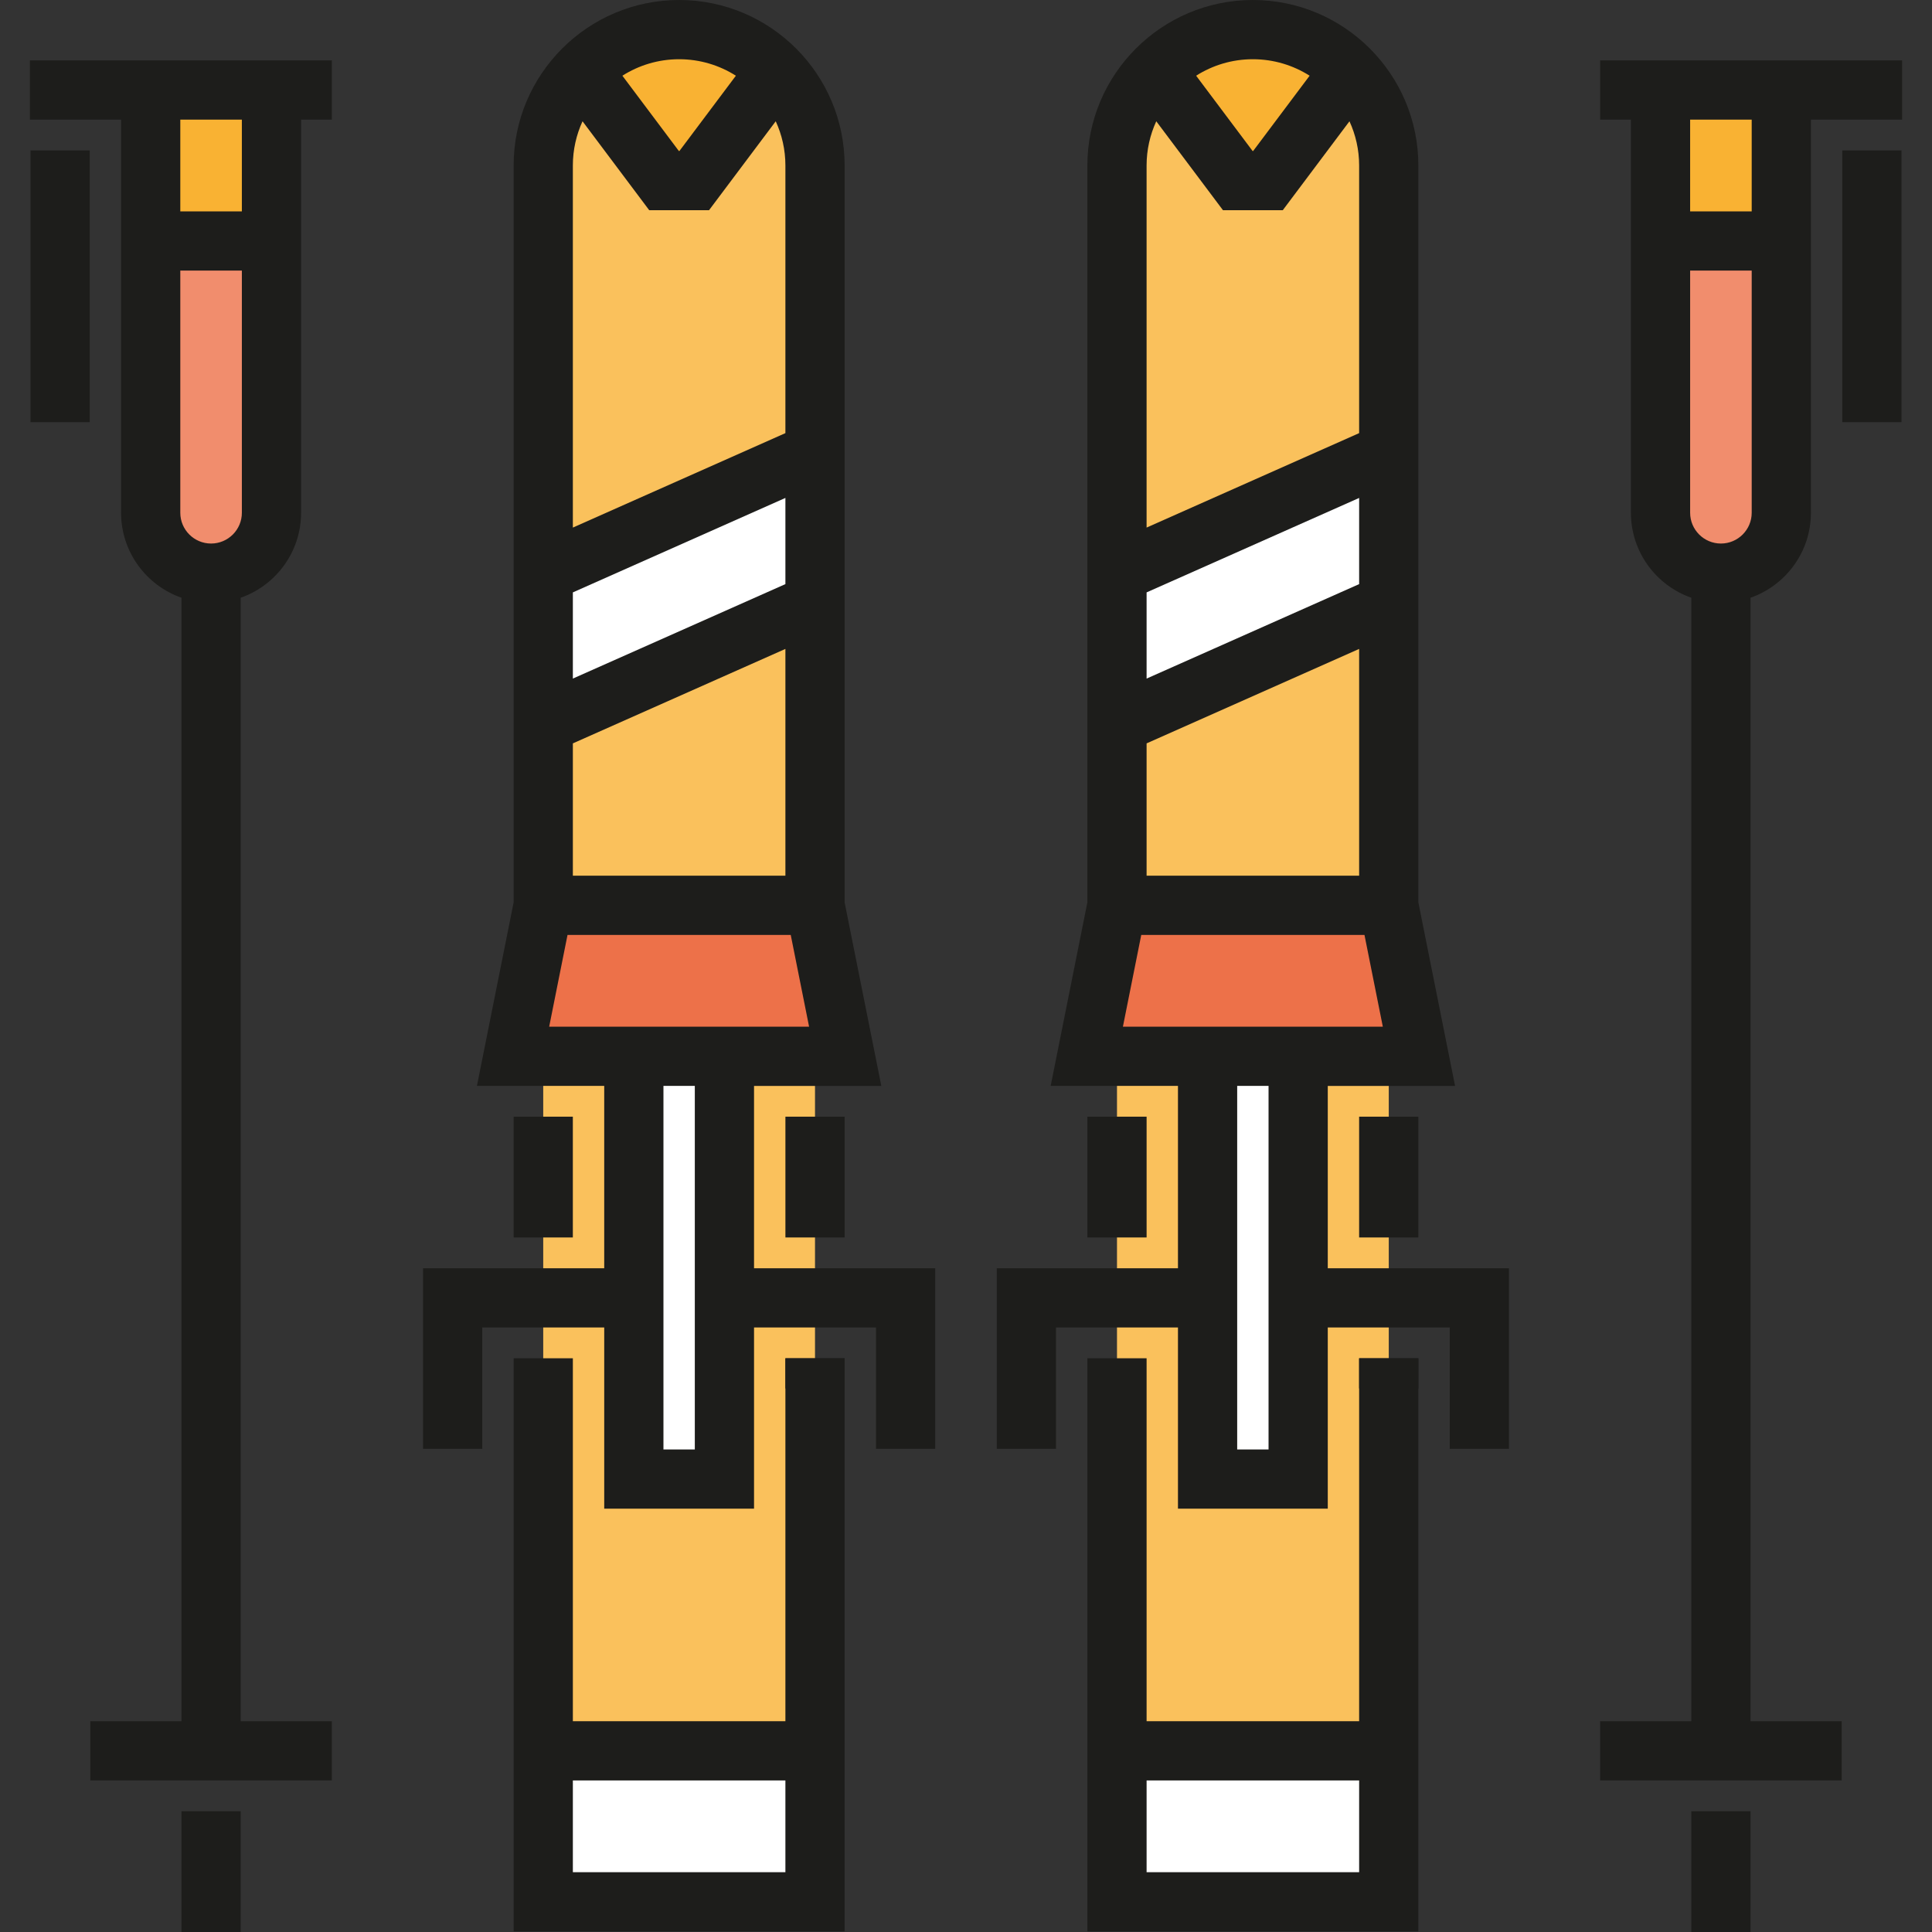 <?xml version="1.0" encoding="iso-8859-1"?>
<!-- Generator: Adobe Illustrator 19.0.0, SVG Export Plug-In . SVG Version: 6.00 Build 0)  -->
<svg version="1.1" id="Layer_1" xmlns="http://www.w3.org/2000/svg" xmlns:xlink="http://www.w3.org/1999/xlink" x="0px" y="0px"
	 viewBox="0 0 511.997 511.997" style="enable-background:new 0 0 511.997 511.997;" xml:space="preserve">
<rect x="0" y="0" width="511.997" height="511.997" fill="#333333" stroke="none"/>
<g>
	<rect x="143.961" y="23.853" style="fill:#FAC15C;" width="72.022" height="480.144"/>
	<rect x="296.012" y="23.853" style="fill:#FAC15C;" width="72.022" height="480.144"/>
</g>
<g>
	<rect x="143.961" y="463.989" style="fill:#FFFFFF;" width="72.022" height="40.011"/>
	<rect x="298.617" y="463.989" style="fill:#FFFFFF;" width="72.022" height="40.011"/>
	<rect x="167.974" y="279.931" style="fill:#FFFFFF;" width="24.007" height="112.039"/>
	<rect x="320.014" y="279.931" style="fill:#FFFFFF;" width="24.007" height="112.039"/>
	<polygon style="fill:#FFFFFF;" points="175.974,135.886 143.964,159.894 143.964,183.9 159.97,183.9 207.984,159.894 
		215.986,143.888 215.986,127.884 199.982,127.884 	"/>
	<polygon style="fill:#FFFFFF;" points="328.021,135.886 296.011,159.894 296.011,183.9 312.015,183.9 360.029,159.894 
		368.033,143.888 368.033,127.884 352.027,127.884 	"/>
</g>
<g>
	<polygon style="fill:#ED7149;" points="207.984,239.918 143.964,239.918 135.962,279.93 223.988,279.93 	"/>
	<polygon style="fill:#ED7149;" points="360.029,239.918 296.011,239.918 288.008,279.93 376.035,279.93 	"/>
</g>
<g>
	<rect x="39.936" y="23.853" style="fill:#F9B233;" width="32.01" height="40.011"/>
	<polygon style="fill:#F9B233;" points="179.975,7.847 151.967,23.853 175.974,47.86 207.984,23.853 	"/>
	<polygon style="fill:#F9B233;" points="332.022,7.847 304.013,23.853 328.021,47.86 360.029,23.853 	"/>
</g>
<path style="fill:#F18D6D;" d="M69.85,151.891H42.026c-1.156,0-2.093-0.936-2.093-2.093V63.864h32.01v85.934
	C71.943,150.954,71.006,151.891,69.85,151.891z"/>
<rect x="440.058" y="23.853" style="fill:#F9B233;" width="32.01" height="40.011"/>
<path style="fill:#F18D6D;" d="M469.971,151.891h-27.825c-1.156,0-2.093-0.936-2.093-2.093V63.864h32.01v85.934
	C472.064,150.954,471.126,151.891,469.971,151.891z"/>
<g>
	<rect x="208.142" y="359.954" style="fill:#1D1D1B;" width="15.695" height="8.002"/>
	<rect x="208.142" y="295.929" style="fill:#1D1D1B;" width="15.695" height="32.01"/>
	<rect x="136.114" y="295.929" style="fill:#1D1D1B;" width="15.695" height="32.01"/>
	<rect x="360.182" y="359.954" style="fill:#1D1D1B;" width="15.695" height="8.002"/>
	<rect x="360.182" y="295.929" style="fill:#1D1D1B;" width="15.695" height="32.01"/>
	<rect x="288.164" y="295.929" style="fill:#1D1D1B;" width="15.695" height="32.01"/>
	<path style="fill:#1D1D1B;" d="M208.139,456.137h-56.326v-96.184h-15.695v151.891h87.716V359.955h-15.695V456.137z M151.813,496.15
		v-24.317h56.326v24.317H151.813z"/>
	<path style="fill:#1D1D1B;" d="M199.826,287.777h33.734l-9.728-48.636V43.858C223.834,19.675,204.159,0,179.975,0
		c-24.182,0-43.857,19.675-43.857,43.858v195.282l-9.728,48.636h33.734v48.325h-48.015v47.86h15.695v-32.165h32.321v48.015h39.701
		v-48.015h32.32v32.165h15.695v-47.86h-48.014V287.777z M154.376,32.141l17.675,23.566H187.9l17.675-23.566
		c1.641,3.571,2.563,7.538,2.563,11.718v70.923l-56.326,25.033V43.858C151.813,39.678,152.734,35.712,154.376,32.141z
		 M151.813,156.99l56.326-25.033v22.837l-56.326,25.034V156.99z M151.813,197.002l56.326-25.034v60.102h-56.326V197.002z
		 M179.976,15.695c5.528,0,10.684,1.607,15.039,4.369l-14.961,19.948H179.9l-14.961-19.948
		C169.291,17.302,174.449,15.695,179.976,15.695z M145.535,272.082l4.863-24.316h59.155l4.863,24.316h-14.59h-39.701H145.535z
		 M184.131,384.116h-8.312v-96.34h8.312V384.116z"/>
	<path style="fill:#1D1D1B;" d="M360.184,456.137h-56.326v-96.184h-15.695v151.891h87.716V359.955h-15.695V456.137z M303.858,496.15
		v-24.317h56.326v24.317H303.858z"/>
	<path style="fill:#1D1D1B;" d="M351.872,336.102v-48.325h33.734l-9.728-48.636V43.858C375.879,19.675,356.204,0,332.021,0
		c-24.182,0-43.857,19.675-43.857,43.858v195.282l-9.728,48.636h33.734v48.325h-48.014v47.86h15.695v-32.165h32.32v48.015h39.701
		v-48.015h32.321v32.165h15.695v-47.86H351.872z M306.421,32.141l17.675,23.566h15.849l17.675-23.566
		c1.641,3.571,2.563,7.538,2.563,11.718v70.923l-56.326,25.033V43.858C303.858,39.678,304.781,35.712,306.421,32.141z
		 M303.858,156.99l56.326-25.033v22.837l-56.326,25.034V156.99z M303.858,197.002l56.326-25.034v60.102h-56.326V197.002z
		 M332.022,15.695c5.528,0,10.684,1.607,15.039,4.369l-14.962,19.948h-0.154l-14.961-19.948
		C321.338,17.302,326.494,15.695,332.022,15.695z M297.58,272.082l4.863-24.316h59.155l4.863,24.316h-14.59H312.17H297.58z
		 M336.178,384.116h-8.312v-96.34h8.312V384.116z"/>
	<rect x="488.22" y="39.854" style="fill:#1D1D1B;" width="15.695" height="72.022"/>
	<rect x="448.209" y="479.987" style="fill:#1D1D1B;" width="15.695" height="32.01"/>
	<path style="fill:#1D1D1B;" d="M479.911,135.886V31.7h24.163V16.005h-80.025V31.7h8.158v104.186
		c0,10.402,6.697,19.266,16.005,22.519v297.732h-24.164v15.695h64.02v-15.695h-24.162V158.405
		C473.214,155.152,479.911,146.289,479.911,135.886z M464.216,31.7v24.316h-16.315V31.7C447.901,31.7,464.216,31.7,464.216,31.7z
		 M447.901,71.711h16.315v64.175c0,4.498-3.659,8.157-8.157,8.157c-4.498,0-8.158-3.659-8.158-8.157V71.711z"/>
	<rect x="48.09" y="479.987" style="fill:#1D1D1B;" width="15.695" height="32.01"/>
	<path style="fill:#1D1D1B;" d="M79.79,135.886V31.7h8.158V16.005H7.923V31.7h24.163v104.186c0,10.402,6.697,19.266,16.004,22.519
		v297.732H23.929v15.695h64.02v-15.695H63.785V158.405C73.093,155.153,79.79,146.29,79.79,135.886z M64.096,31.7v24.316H47.781V31.7
		C47.781,31.7,64.096,31.7,64.096,31.7z M47.781,71.711h16.315v64.175c0,4.498-3.66,8.157-8.158,8.157s-8.157-3.659-8.157-8.157
		C47.781,135.886,47.781,71.711,47.781,71.711z"/>
	<rect x="8.079" y="39.854" style="fill:#1D1D1B;" width="15.695" height="72.022"/>
</g>
<g>
</g>
<g>
</g>
<g>
</g>
<g>
</g>
<g>
</g>
<g>
</g>
<g>
</g>
<g>
</g>
<g>
</g>
<g>
</g>
<g>
</g>
<g>
</g>
<g>
</g>
<g>
</g>
<g>
</g>
</svg>

